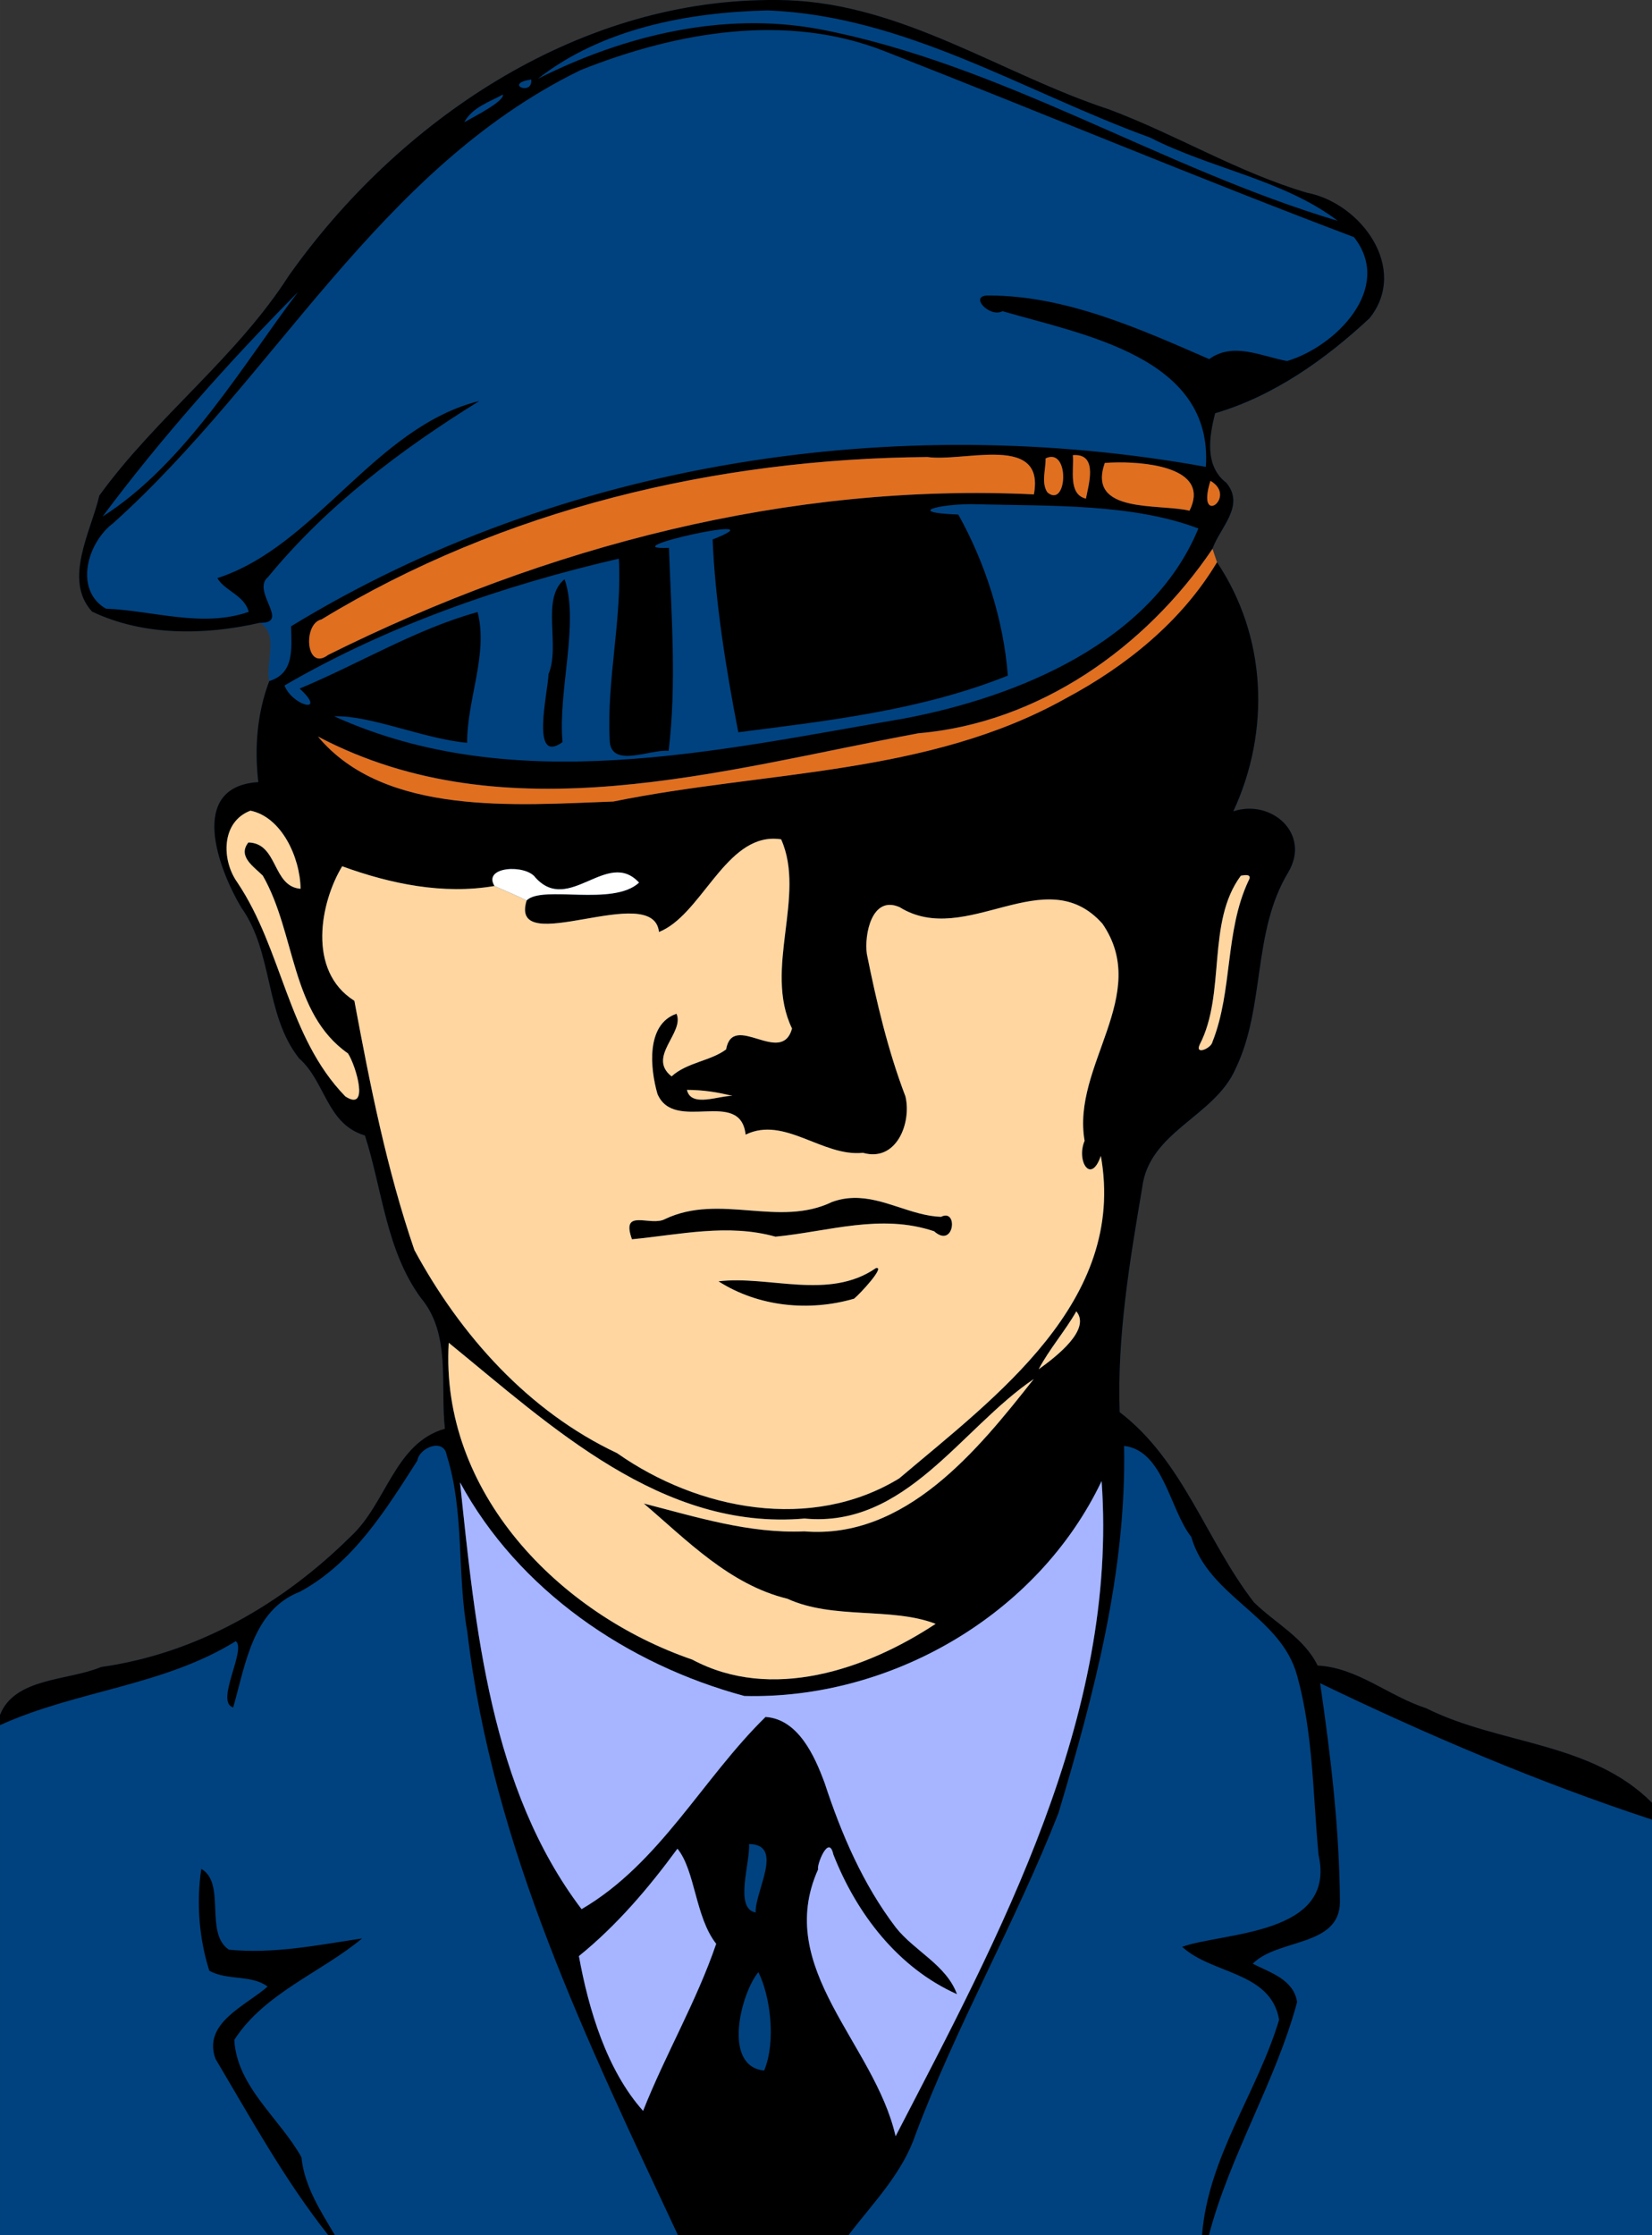 <?xml version="1.0" encoding="UTF-8" standalone="no"?>
<svg xmlns:rdf="http://www.w3.org/1999/02/22-rdf-syntax-ns#" xmlns="http://www.w3.org/2000/svg" height="611.32pt" width="452pt" version="1.1" xmlns:cc="http://creativecommons.org/ns#" xmlns:dc="http://purl.org/dc/elements/1.1/" viewBox="0 0 452 611.324">
<rect x="0" y="0" width="452" height="611.324" fill="#333333" stroke="none"/>
<g transform="translate(0 -59.676)">
<g>
<path d="m210.11 59.68c-52.82 0.427-101.14 33.094-131.06 75.37-14.43 22.5-36.31 38.67-51.88 60.18-2.19 9.64-9.971 23.01-1.991 31.72 14.05 6.72 30.92 6.52 45.9 3.07 5.33 3.06 1.521 10.829 2.591 15.939-3.34 8.85-4.091 18.291-2.991 27.631-19.34 1.23-11.06 23.56-4.65 34.33 8.81 12.37 6.341 29.24 15.791 41.22 7.3 6.41 7.49 17.959 18.03 21.109 4.73 14.68 5.78 31.43 15.3 44.42 8.33 9.91 5.25 23.83 6.58 35.78-13.75 3.89-15.989 20.5-25.789 29.48-18.63 18.45-42.02 31.98-68.3 35.7-8.93 3.78-23.661 2.85-27.641 13.11v2.79 139.47h89.8 1.82 93.859 46.691 96.72 1.889 121.22v-113.62-4.63c-16.78-16.78-41.7-15.78-61.88-25.88-10.13-3.25-18.7-11.07-29.6-11.63-3.77-7.68-11.59-11.54-17.45-17.32-13.05-16.86-19.32-38.701-36.72-51.991-0.73-20.58 2.729-41.139 6.159-61.389 1.86-15.38 19.761-19.381 25.531-32.481 8.23-16.99 4.5-37.379 14.45-53.789 6.24-10.58-4.631-20.11-15.041-16.67 10.19-21.96 9.16-47.79-4.48-68.15-0.42-1.22-0.83-2.44-1.22-3.65 2.09-5.87 9.04-11.82 3.78-18.07-5.94-4.55-4.699-12.56-3.039-19 16.06-4.73 30.17-14.74 42.28-26.03 10.73-13.6-2.41-31.47-17.17-34.29-18.91-5.58-35.81-15.93-54.2-22.81-29.5-9.71-56.23-28.769-88.17-29.859-1.712-0.054-3.42-0.075-5.123-0.061z" fill="#00427f"/>
<path d="m262.63 74.6c-66.01 0.534-126.41 41.37-163.82 94.21-18.038 28.125-45.387 48.337-64.85 75.225-2.737 12.05-12.463 28.763-2.488 39.65 17.562 8.4 38.65 8.15 57.375 3.838 10.725 0.237-3.099-10.85 2.863-15.688 20-24.362 45.549-43.65 72.236-60.15-35.725 8.85-55.886 49.675-89.611 60.562 2.475 4.325 9.312 5.887 10.725 11.537-15.95 5.525-32.65-0.45-48.875-1.1-10.985-6.49-6.26-22.64 2.477-29.18 55.425-49.71 90.688-121.21 159.9-154.94 32.712-13.05 70.55-19.774 104.25-6.361 53.525 20.925 106.54 43.163 160.26 63.463 13.725 17.475-6.387 37.474-22.887 42.361-8.863-1.637-18.412-6.612-26.625-0.662-23.875-10.375-48.887-21.7-75.412-21.75-7.088-0.138 0.312 7.776 4.725 5.363 27.638 8.088 72.137 15.65 69.537 53.225-105.9-19.112-220.32-1.988-312.86 54.512 0.138 7.513 1.237 16.062-7.463 18.725-4.175 11.062-5.113 22.864-3.738 34.539-24.175 1.538-13.825 29.45-5.812 42.912 11.012 15.462 7.926 36.55 19.738 51.525 9.125 8.012 9.362 22.449 22.537 26.387 5.912 18.35 7.225 39.288 19.125 55.525 10.412 12.388 6.562 29.787 8.225 44.725-17.188 4.862-19.986 25.625-32.236 36.85-23.287 23.062-52.525 39.975-85.375 44.625-11.162 4.71-29.575 3.55-34.55 16.38v3.486c26.15-11.875 55.863-13.363 80.65-28.713 3.7 2.975-7.225 20.875-0.9 22.65 4.213-14.575 6.624-33.299 22.824-39.549 18.2-9.825 29.339-27.95 40.164-44.838 0.713-4.525 9.111-7.812 10.049-1.787 6.162 19.525 3.438 40.488 7.062 60.5 8.537 73.3 41.15 140.16 72 206.07h58.363c8.363-11 18.375-20.974 22.912-34.387 14.138-37.6 34.2-72.512 48.875-109.88 12.2-40.762 23.299-82.613 22.449-125.53 13.525 1.562 15.564 21.762 22.977 31.1 5.912 20.662 30.736 26.926 36.236 47.551 5.513 19.938 5.351 40.761 7.301 61.211 6.237 27.55-32.739 26.364-46.639 31.389 10.212 9.463 30.288 8.386 33.15 24.924-7.5 25-24.274 46.863-26.361 73.613h2.361c7.188-27.412 22.763-52.225 30.15-79.65-1.2-7.787-9.238-10.061-15.176-13.111 8.5-8.662 29.714-5.675 29.826-21.088-0.175-25.112-3.163-50.025-6.775-74.812 36.512 17.612 74.525 33.837 113.5 46.637v-5.787c-20.975-20.975-52.125-19.725-77.35-32.35-12.662-4.062-23.375-13.837-37-14.537-4.713-9.6-14.488-14.425-21.812-21.65-16.312-21.075-24.15-48.376-45.9-64.988-0.912-25.725 3.412-51.424 7.699-76.736 2.325-19.225 24.702-24.227 31.914-40.602 10.288-21.238 5.625-46.724 18.062-67.236 7.8-13.225-5.788-25.138-18.801-20.838 12.738-27.45 11.45-59.738-5.6-85.188-12.075 20.225-31.064 35.512-51.639 46.5-47.2 26.462-103.11 24.762-154.8 35.312-33.038 1.188-78.3 5.112-101.04-22.213 64.362 33.925 138.27 11.326 205.32-1.111 41.238-3.525 77.825-29.313 100.62-63.051 2.612-7.338 11.3-14.775 4.725-22.588-7.425-5.688-5.874-15.7-3.799-23.75 20.075-5.912 37.712-18.425 52.85-32.537 13.46-16.98-2.97-39.32-21.42-42.85-23.64-6.97-44.76-19.91-67.75-28.51-36.87-12.138-70.29-35.962-110.21-37.324-2.141-0.068-4.275-0.093-6.404-0.076zm-0.158 3.562c47.088 1.775 87.725 27.8 130.9 43.475 20.725 10.638 45.613 14.388 64.176 28.463-60.388-17.975-114.81-53.575-177.33-65.537-32.975-6.112-66.787 2.138-96.262 16.963 21.875-17.1 51.137-22.738 78.512-23.363zm-80.78 23.618c0.6 5.838-9.675 1.425 0 0zm-9.699 5.15c0.438 2.288-9.088 7.136-13.213 9.461 2.675-5.013 8.475-6.911 13.213-9.461zm-70.039 67.475c-18.35 24.062-38.363 58.662-66.875 76.787 20.112-26.962 43.162-52.825 66.875-76.787zm238.16 55.654c8.75 0.098 15.565 2.509 13.486 13.559-83.812-3.987-166.66 17.7-241.36 54.875-7.675 5.85-8.752-10.701-2.289-12.113 62.062-37.762 135-54.95 207.26-55.525 5.953 0.832 15.18-0.881 22.9-0.795zm27.598 0.125c7.768-0.003 4.573 10.196 3.689 14.895-6.2-1.5-4-10.024-4.475-14.861 0.274-0.022 0.535-0.033 0.785-0.033zm-7.988 0.633c6.029 0.224 4.701 17.257-1.484 12.137-2.225-3.275-0.537-7.888-0.625-11.625 0.784-0.38 1.486-0.535 2.109-0.512zm22.635 1.875c11.854-0.101 31.434 2.545 24.467 16.512-10.4-2.525-35.137 1.201-28.975-16.324 1.278-0.102 2.814-0.173 4.508-0.188zm31.631 6.301c9.463 5.537-5.088 16.112 0 0zm-81.637 7.967c0.736 0.002 1.468 0.016 2.186 0.045 24.738 0.637 52.639-0.301 75.326 8.262-16 38.838-61.639 57.639-100.85 65.014-63.8 10.825-133.01 27.162-194.75-0.801 12.35-0.438 30.925 7.8 45.5 9.062-0.062-14.788 7.289-30.4 3.576-44.688-20.975 5.737-40.588 17.725-60.863 26.15 9.637 8.875-2.388 6.074-5.188-1.051 35.313-20.512 74.751-34.199 114.36-43.361 1.137 20.775-4.188 41.287-3.125 62.012 0.188 9.95 14.138 2.963 20.15 3.713 2.788-23.038 0.924-46.313 0.111-69.426-21.75 0.925 39.762-12.586 14.938-2.861 0.838 20.8 4.587 44.562 8.787 65.912 31.125-3.962 62.826-7.588 92.176-19.363-1.44-19.08-7.81-38.76-16.94-55.07-18.457-0.68-6.438-3.568 4.602-3.545zm-139.26 25.658c-8.225 6.6-1.337 22.586-5.5 32.461-0.2 6.362-6.301 31.201 4.799 23.238-1.6-17.75 5.814-40.774 0.701-55.699zm-107.44 79.14c10.65 2.175 16.988 15.937 17.15 26.699-9.738-0.725-7.639-15.599-17.852-15.824-3.8 4.787 1.95 8.312 4.938 11.35 11.275 19.65 9.488 47.039 29.125 60.764 2.725 4.162 7.475 20.174-0.912 14.699-19.8-20.375-21.411-50.013-36.924-73.15-5.487-7.675-5.55-20.75 4.475-24.537zm178.12 9.611c1.092-0.051 2.22 0.007 3.391 0.189 8.625 19.362-6.113 44.362 3.725 64.688-3.612 13-20.224-5.938-22.549 7.137-5.237 3.95-13.35 4.413-18.65 9.213-8.5-6.688 4.562-14.925 1.688-21.412-10.525 3.625-9 18.812-6.525 27.387 5.7 13.562 28.375-2.201 30.162 13.949 13.275-6.487 26.325 7.675 40.125 6.213 11.55 3.288 16.677-10.363 14.539-19.275-6.013-15.762-9.876-32.211-13.201-48.711-0.938-6.562 1.687-20.213 11.225-15.988 22.762 14.1 49.739-16.412 69.352 5.65 16.762 24.362-10.614 48.575-6.102 74.213-2.925 6.763 2.126 15.161 5.551 5.148 8.887 49.8-36.15 82.451-68.938 110.26-30.05 18.35-68.775 10.874-96.5-8.613-30.338-14.288-53.549-40.274-69.324-69.424-9.512-27.688-15.189-56.576-20.539-85.238-16.338-10.275-11.55-33.863-4.162-45.988 16.525 6.025 34.538 9.751 52.088 6.738-4.162-6.713 10.651-7.512 13.988-2.887 11.475 12.775 24.624-10.026 35.449 1.736-8.938 8.262-33.112 0.738-38.449 6.088-6.275 20.388 43.362-6.9 45.262 10.787 14.027-5.543 22.023-31.091 38.396-31.863zm162.54 12.428c0.96 0.047 1.523 0.49 0.656 1.998-8.125 17.388-5.3 37.388-12.312 55.062-0.388 2.1-6.038 4.6-4.363 0.912 9.088-17.588 2.25-41.811 14.088-57.773 0.637-0.113 1.356-0.228 1.932-0.199zm-191.37 73.42c5.275 0 10.5 0.75 15.6 2.088-4.3-0.312-14.2 4.162-15.6-2.088zm56.992 36.936c-2.386 0.053-4.822 0.456-7.33 1.363-18.225 8.838-38.35-3.024-57.088 5.826-4.925 2.788-15.338-3.988-11.375 6.949 16.325-1.575 32.8-5.449 49.088-0.887 18.162-1.762 36.012-8 54.25-1.85 6.888 6.125 8.338-7.975 2.363-4.938-10.177-0.355-19.57-6.695-29.908-6.465zm7.902 23.957c-0.083 0.005-0.176 0.021-0.281 0.045-16.075 11.125-36.589 2.424-53.826 4.512 13.725 8.738 30.988 10.4 46.375 5.938 2.24-1.853 10.299-10.651 7.732-10.494zm68.281 14.82c5.112 6.188-6.739 15.412-12.889 19.812 3.688-6.975 8.964-12.962 12.889-19.812zm-214.65 10.736c34.938 28.45 72.862 64.35 121.7 60.1 34.562 3.275 53.364-30.712 78.389-47.699-19.225 24.425-43.914 54.875-78.477 52.088-18.925 0.8-36.862-4.913-54.887-9.525 14.7 12.525 29.337 27.751 49.1 32.551 15.725 7.213 35.639 2.761 50.701 8.586-23.788 15.7-56.202 26.689-83.227 12.227-45.612-15.65-86.299-57.251-83.299-108.33zm223.3 47.287c5.737 80.462-34.873 155.26-70.461 223.99-7.162-31.675-41.738-57.337-26.488-91.262-0.625-1.238 3.65-12.263 5.188-5.088 7.925 20.225 22.101 38.775 42.301 47.787-3.638-9.988-14.5-14.7-20.9-22.775-11.225-14.725-18.612-31.899-24.35-49.387-3.462-9.4-9.101-21.888-20.238-22.625-21.575 21.112-36.162 50.113-62.912 65.713-31.162-41.112-36.338-96-41.562-145.9 19.962 36.838 57.138 62.225 97.25 73.025 50 1.25 100.32-27.614 122.17-73.477zm-120.58 124.1c12.2 0.087 1.899 16.287 2.262 23.387-7.412-1.25-1.837-17.074-2.262-23.387zm-24.488 1.574c6.112 7.513 6.062 23.389 13.25 32.514-6.7 19.65-17.35 37.774-25 57.111-12.438-13.912-18.637-34.7-21.949-52.912 12.975-10.5 23.837-23.275 33.699-36.713zm-162.86 6.889c-1.7 11.538-0.8 23.737 2.75 34.85 6.175 3.425 14.3 1.249 19.938 5.387-7.275 6.513-22.411 12.439-17.799 24.789 12.169 20.46 23.706 41.47 38.531 60.2h2.275c-4.963-8.338-10.438-16.725-11.438-26.6-7.327-13.25-22.078-24.06-22.965-40.15 10.275-15.988 29.837-23.113 43.699-34.676-15.075 2.25-30.224 5.375-45.549 3.838-8.463-5.662-0.864-22.749-9.451-27.637zm190.53 35.324c3.95 7.8 6.2 23.488 1.975 33.65-14.488-1.475-7.812-26.713-1.975-33.65z" transform="scale(.8)"/>
<path d="m340.11 230.05c-7.721-0.086-16.947 1.627-22.9 0.795-72.262 0.575-145.2 17.763-207.26 55.525-6.463 1.413-5.386 17.963 2.289 12.113 74.7-37.175 157.55-58.862 241.36-54.875 2.079-11.05-4.736-13.461-13.486-13.559zm27.598 0.125c-0.251 0-0.511 0.011-0.785 0.033 0.475 4.838-1.725 13.361 4.475 14.861 0.884-4.698 4.078-14.898-3.689-14.895zm-7.988 0.633c-0.624-0.023-1.325 0.132-2.109 0.512 0.087 3.737-1.6 8.35 0.625 11.625 6.185 5.12 7.514-11.912 1.484-12.137zm22.635 1.875c-1.693 0.015-3.23 0.086-4.508 0.188-6.162 17.525 18.575 13.799 28.975 16.324 6.967-13.967-12.613-16.613-24.467-16.512zm31.631 6.301c-5.088 16.112 9.463 5.537 0 0zm0.7 23.27c-22.8 33.738-59.388 59.526-100.62 63.051-67.05 12.438-140.96 35.036-205.32 1.111 22.738 27.325 68 23.4 101.04 22.213 51.688-10.55 107.6-8.85 154.8-35.312 20.575-10.988 39.564-26.275 51.639-46.5-0.525-1.525-1.038-3.05-1.525-4.562z" transform="scale(.8)" fill="#e06f1f"/>
<path d="m85.65 351.75c-10.025 3.788-9.962 16.862-4.475 24.537 15.512 23.138 17.124 52.775 36.924 73.15 8.387 5.475 3.637-10.537 0.912-14.699-19.638-13.725-17.85-41.114-29.125-60.764-2.987-3.038-8.738-6.562-4.938-11.35 10.212 0.225 8.114 15.099 17.852 15.824-0.16-10.76-6.5-24.53-17.15-26.7zm178.12 9.611c-16.374 0.772-24.369 26.32-38.396 31.863-1.9-17.688-51.537 9.6-45.262-10.787-3.61-1.78-7.31-3.34-10.99-4.94-17.55 3.013-35.563-0.713-52.088-6.738-7.388 12.125-12.175 35.713 4.162 45.988 5.35 28.662 11.027 57.551 20.539 85.238 15.775 29.15 38.987 55.136 69.324 69.424 27.725 19.488 66.45 26.963 96.5 8.613 32.788-27.812 77.825-60.464 68.938-110.26-3.425 10.012-8.476 1.614-5.551-5.148-4.513-25.638 22.864-49.85 6.102-74.213-19.612-22.062-46.589 8.45-69.352-5.65-9.537-4.225-12.162 9.426-11.225 15.988 3.325 16.5 7.189 32.948 13.201 48.711 2.138 8.912-2.989 22.563-14.539 19.275-13.8 1.462-26.85-12.7-40.125-6.213-1.788-16.15-24.462-0.387-30.162-13.949-2.475-8.575-4-23.762 6.525-27.387 2.875 6.487-10.188 14.725-1.688 21.412 5.3-4.8 13.413-5.263 18.65-9.213 2.325-13.075 18.936 5.863 22.549-7.137-9.838-20.325 4.9-45.325-3.725-64.688-1.17-0.182-2.299-0.241-3.391-0.189zm162.54 12.428c-0.576-0.028-1.294 0.087-1.932 0.199-11.838 15.962-5 40.186-14.088 57.773-1.675 3.688 3.976 1.188 4.363-0.912 7.013-17.675 4.188-37.675 12.312-55.062 0.867-1.508 0.303-1.951-0.656-1.998zm-191.37 73.42c1.4 6.25 11.3 1.775 15.6 2.088-5.1-1.337-10.325-2.088-15.6-2.088zm56.992 36.936c10.338-0.23 19.732 6.109 29.908 6.465 5.975-3.038 4.524 11.062-2.363 4.938-18.238-6.15-36.088 0.087-54.25 1.85-16.288-4.562-32.763-0.688-49.088 0.887-3.962-10.938 6.45-4.162 11.375-6.949 18.738-8.85 38.863 3.011 57.088-5.826 2.508-0.907 4.944-1.31 7.33-1.363zm7.902 23.957c2.567-0.157-5.492 8.641-7.732 10.494-15.388 4.463-32.65 2.8-46.375-5.938 17.238-2.087 37.751 6.613 53.826-4.512 0.105-0.024 0.198-0.04 0.281-0.045zm68.281 14.82c-3.925 6.85-9.201 12.838-12.889 19.812 6.15-4.4 18.001-13.625 12.889-19.812zm-214.65 10.736c-3 51.075 37.686 92.676 83.299 108.33 27.025 14.462 59.439 3.473 83.227-12.227-15.062-5.825-34.976-1.373-50.701-8.586-19.762-4.8-34.4-20.026-49.1-32.551 18.025 4.612 35.962 10.325 54.887 9.525 34.562 2.788 59.252-27.663 78.477-52.088-25.025 16.988-43.826 50.974-78.389 47.699-48.838 4.25-86.762-31.65-121.7-60.1z" transform="scale(.8)" fill="#ffd5a0"/>
</g>
<path fill="#fff" d="m135.3 302c-3.33-5.37 8.52-6.01 11.19-2.31 9.18 10.22 19.7-8.02 28.36 1.39-7.15 6.61-26.49 0.59-30.76 4.87-2.89-1.42-5.85-2.67-8.79-3.95z"/>
<path d="m376.76 580.95c-21.85 45.862-72.174 74.727-122.17 73.477-40.112-10.8-77.288-36.188-97.25-73.025 5.225 49.9 10.4 104.79 41.562 145.9 26.75-15.6 41.337-44.6 62.912-65.713 11.138 0.738 16.776 13.225 20.238 22.625 5.737 17.488 13.125 34.662 24.35 49.387 6.4 8.075 17.263 12.788 20.9 22.775-20.2-9.012-34.376-27.562-42.301-47.787-1.538-7.175-5.812 3.85-5.188 5.088-15.25 33.925 19.326 59.587 26.488 91.262 35.588-68.725 76.198-143.53 70.461-223.99zm-145.07 125.69c-9.863 13.438-20.724 26.213-33.699 36.713 3.312 18.212 9.512 39 21.949 52.912 7.65-19.338 18.3-37.461 25-57.111-7.188-9.125-7.138-25.001-13.25-32.514z" transform="scale(.8)" fill="#a7b4ff"/>
</g>
</svg>

